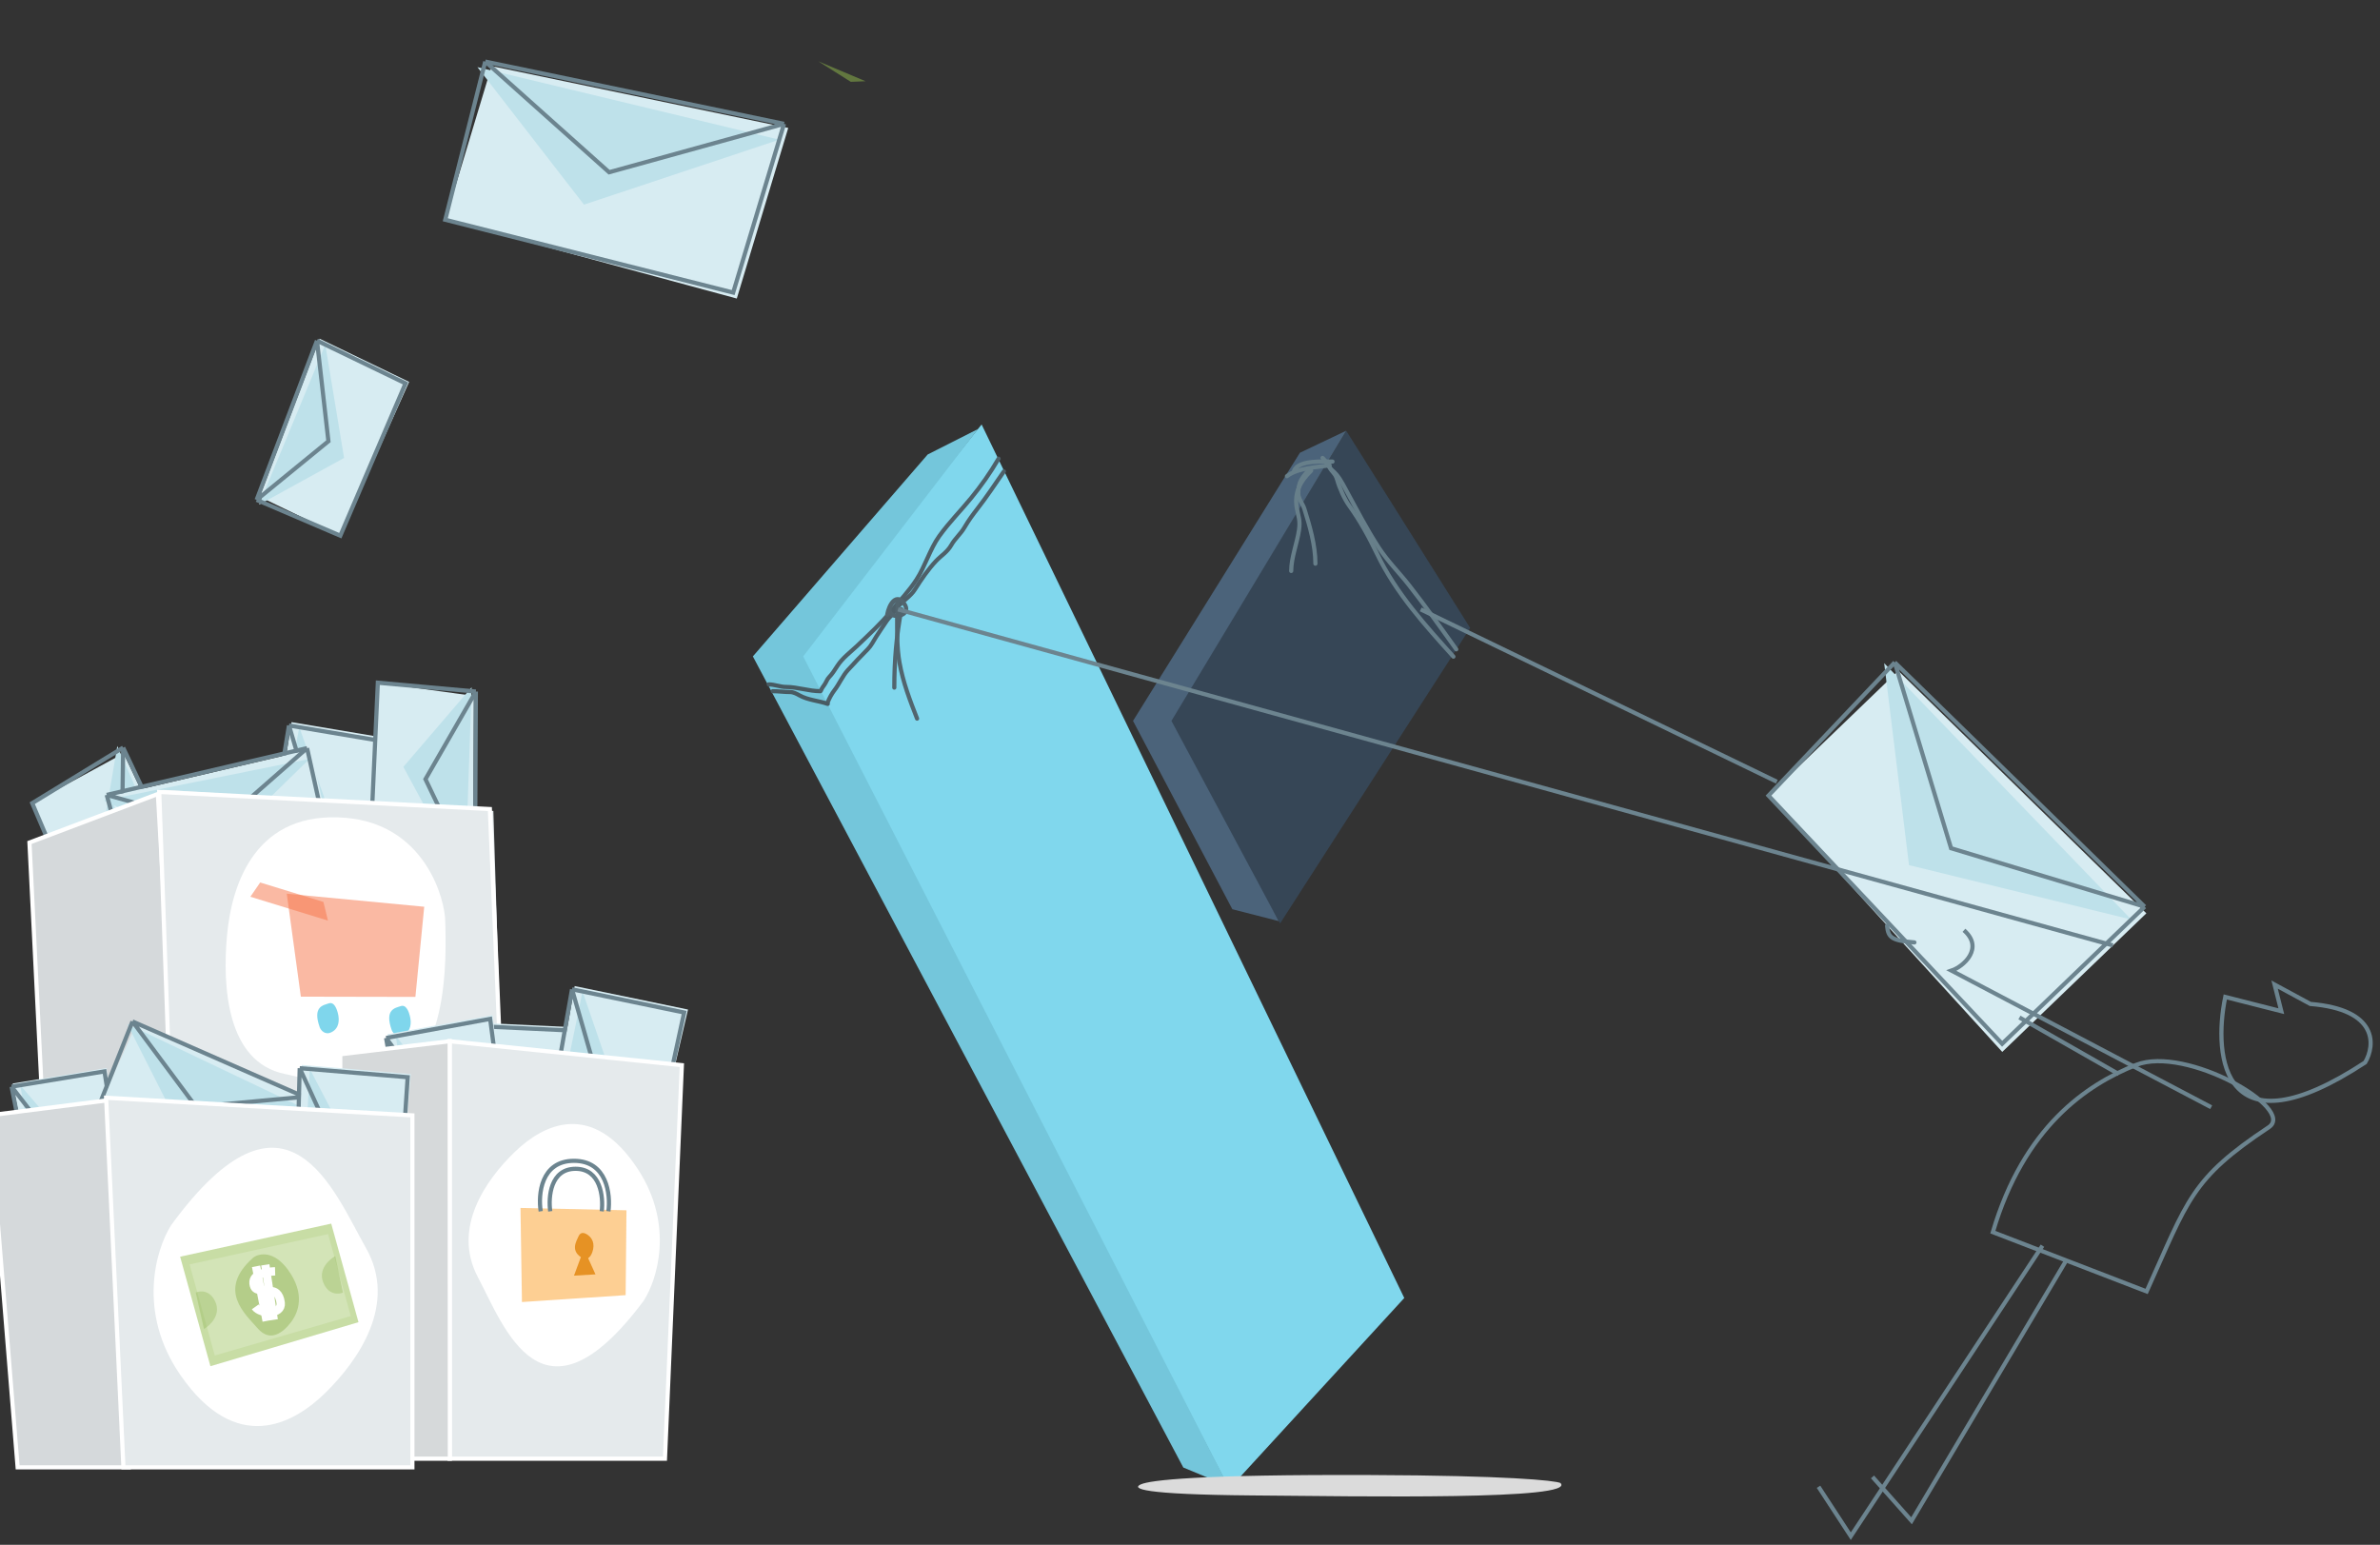 <svg xmlns="http://www.w3.org/2000/svg" width="570" height="370" viewBox="0 0 570 370" fill="none"><rect x="0" y="0" width="570" height="370" fill="#333333" stroke="none"/><g clip-path="url(#clip0_15722_7030)"><path opacity="0.5" d="M203.771 19.6L195.973 14.685L207.304 19.456L203.771 19.6Z" fill="#93BD4D"></path><path d="M106.655 52.608L117.742 15.834L188.781 30.641L176.462 71.502L106.655 52.608Z" fill="#D7ECF2"></path><path d="M186.64 33.454L139.86 49.012L114.343 16.084L186.64 33.454Z" fill="#BEE1EA"></path><path d="M187.775 29.663C179.716 27.983 136.71 19.019 116.215 14.747M187.775 29.663L145.883 41.255L116.215 14.747M187.775 29.663L175.592 70.072L106.639 52.632L116.215 14.747" stroke="#6C848F"></path><path d="M81.496 128.292L62.195 118.979L76.543 81.12L97.987 91.468L81.496 128.292Z" fill="#D7ECF2"></path><path d="M77.909 82.547L82.408 109.682L62.039 120.876L77.909 82.547Z" fill="#BEE1EA"></path><path d="M75.914 81.587C74.286 85.882 65.6 108.801 61.461 119.724M75.914 81.587L78.653 105.683L61.461 119.724M75.914 81.587L97.121 91.821L81.504 128.301L61.461 119.724" stroke="#6C848F"></path><path d="M37.264 280.048L63.129 262.671L96.987 313.18L68.248 332.488L37.264 280.048Z" fill="#D7ECF2"></path><path d="M94.252 313.762L58.63 296.857L61.006 260.871L94.252 313.762Z" fill="#BEE1EA"></path><path d="M96.915 311.972C93.074 306.242 72.577 275.665 62.809 261.093M96.915 311.972L66.247 295.321L62.809 261.093M96.915 311.972L68.494 331.067L37.245 280.058L62.809 261.093" stroke="#6C848F"></path><path d="M7.733 192.356L29.602 180.434L51.595 227.04L27.297 240.287L7.733 192.356Z" fill="#D7ECF2"></path><path d="M49.387 227.234L22.966 208.973L28.09 178.673L49.387 227.234Z" fill="#BEE1EA"></path><path d="M51.647 226.009C49.151 220.721 35.837 192.507 29.492 179.061M51.647 226.009L29.091 208.506L29.492 179.061M51.647 226.009L27.617 239.109L7.717 192.365L29.492 179.061" stroke="#6C848F"></path><path d="M85.604 227.848L61.539 223.802L69.828 172.964L96.566 177.46L85.604 227.848Z" fill="#D7ECF2"></path><path d="M71.687 174.175L82.649 205.135L61.759 226.142L71.687 174.175Z" fill="#BEE1EA"></path><path d="M69.209 173.758C68.268 179.525 63.251 210.301 60.859 224.968M69.209 173.758L77.507 201.715L60.859 224.968M69.209 173.758L95.651 178.203L85.616 227.853L60.859 224.968" stroke="#6C848F"></path><path d="M32.397 215.703L26.832 190.614L74.464 179.491L80.647 207.367L32.397 215.703Z" fill="#D7ECF2"></path><path d="M74.115 181.773L51.166 204.219L24.875 191.719L74.115 181.773Z" fill="#BEE1EA"></path><path d="M73.544 179.187C68.14 180.449 39.305 187.182 25.562 190.392M73.544 179.187L52.214 197.889L25.562 190.392M73.544 179.187L79.659 206.755L32.405 215.718L25.562 190.392" stroke="#6C848F"></path><path d="M90.498 163.517L113.504 166.683L113.285 212.066L87.723 208.549L90.498 163.517Z" fill="#D7ECF2"></path><path d="M111.377 211.023L96.602 183.673L112.956 164.605L111.377 211.023Z" fill="#BEE1EA"></path><path d="M113.748 211.349C113.773 206.201 113.906 178.726 113.969 165.633M113.748 211.349L101.897 186.623L113.969 165.633M113.748 211.349L88.469 207.871L90.49 163.512L113.969 165.633" stroke="#6C848F"></path><path d="M118.156 194.232L122.98 349.37H42.945L39.019 189.155L118.156 194.232Z" fill="#E5EAEC"></path><path d="M37.811 190.166L46.969 350.173L14.429 351.134L7.057 201.797L37.811 190.166Z" fill="#D5D9DB" stroke="white"></path><path d="M117.322 193.778L123.852 348.847L43.822 349.831L38.134 189.675L117.322 193.778Z" fill="#E5EAEC" stroke="white"></path><path d="M82.914 195.889C100.11 197.385 105.865 212.411 106.592 219.737C108.801 271.654 82.092 260.057 68.225 257.223C54.357 254.389 53.208 236.461 54.383 223.905C55.558 211.348 61.419 194.018 82.914 195.889Z" fill="white"></path><path opacity="0.5" d="M72.053 238.712L68.676 214.052L101.598 217.175L99.487 238.768L72.053 238.712Z" fill="#F67449"></path><path opacity="0.5" d="M77.454 216.021L78.543 220.497L59.959 214.782L62.312 211.365L77.454 216.021Z" fill="#F67449"></path><path opacity="0.5" d="M96.622 247.882C95.088 248.645 94.12 247.449 93.828 246.756C92.013 241.687 94.686 241.429 95.974 240.977C97.262 240.525 97.923 242.254 98.214 243.571C98.505 244.887 98.54 246.929 96.622 247.882Z" fill="#00AEDA"></path><path opacity="0.5" d="M79.384 247.227C77.85 247.989 76.882 246.794 76.59 246.101C74.774 241.032 77.448 240.774 78.736 240.322C80.024 239.869 80.684 241.599 80.976 242.916C81.267 244.232 81.302 246.274 79.384 247.227Z" fill="#00AEDA"></path><path d="M134.296 293.582L111.301 292.501L112.91 244.883L138.46 246.084L134.296 293.582Z" fill="#D7ECF2"></path><path d="M114.801 245.788L128.794 273.034L111.795 294.624L114.801 245.788Z" fill="#BEE1EA"></path><path d="M112.433 245.678C112.251 251.08 111.277 279.907 110.812 293.646M112.433 245.678L123.572 270.457L110.812 293.646M112.433 245.678L137.701 246.866L134.315 293.585L110.812 293.646" stroke="#6C848F"></path><path d="M123.539 290.438L100.859 294.598L92.774 247.722L117.973 243.1L123.539 290.438Z" fill="#D7ECF2"></path><path d="M94.807 248.177L113.999 271.614L101.775 296.558L94.807 248.177Z" fill="#BEE1EA"></path><path d="M92.469 248.606C93.386 253.924 98.281 282.301 100.613 295.825M92.469 248.606L108.373 270.282L100.613 295.825M92.469 248.606L117.389 244.035L123.556 290.435L100.613 295.825" stroke="#6C848F"></path><path d="M153.117 291.898L128.684 286.839L137.63 236.176L164.778 241.797L153.117 291.898Z" fill="#D7ECF2"></path><path d="M139.515 237.466L150.349 268.985L128.89 289.194L139.515 237.466Z" fill="#BEE1EA"></path><path d="M137 236.947C135.985 242.694 130.569 273.365 127.988 287.981M137 236.947L145.155 265.342L127.988 287.981M137 236.947L163.848 242.506L153.137 291.905L127.988 287.981" stroke="#6C848F"></path><path d="M163.301 255.116L159.255 349.37H107.68L107.692 249.387L163.301 255.116Z" fill="#E5EAEC" stroke="white"></path><path d="M107.694 249.387L107.743 349.37H81.492L81.492 252.512L107.694 249.387Z" fill="#D6D9DA" stroke="white"></path><path d="M152.801 280.076C161.567 293.52 157.344 306.679 154.137 311.578C129.778 344.143 120.731 317.733 114.463 305.921C108.196 294.109 116.394 282.582 123.23 275.953C130.066 269.324 141.843 263.271 152.801 280.076Z" fill="white"></path><path opacity="0.5" d="M149.84 310.199L150.039 289.877L124.655 289.318L125.003 311.853L149.84 310.199Z" fill="#FDA128"></path><path d="M141.851 299.929C141.253 301.636 140.169 301.66 139.702 301.458C136.479 299.728 137.971 297.426 138.552 296.111C139.134 294.796 140.258 295.354 140.987 295.948C141.717 296.542 142.598 297.796 141.851 299.929Z" fill="#E69224"></path><path d="M137.469 305.529L139.848 299.121L142.614 305.224L137.469 305.529Z" fill="#E69224"></path><path d="M129.499 290.123C128.857 286.092 129.554 278.03 137.467 278.03C145.381 278.03 146.261 286.092 145.711 290.123" stroke="#6C848F"></path><path d="M131.783 290.123C131.295 286.728 131.825 279.939 137.844 279.939C143.863 279.939 144.532 286.728 144.114 290.123" stroke="#6C848F"></path><path d="M31.247 296.701L11.004 300.029L3.036 259.505L25.528 255.806L31.247 296.701Z" fill="#D7ECF2"></path><path d="M4.857 259.922L22.406 280.357L11.847 301.733L4.857 259.922Z" fill="#BEE1EA"></path><path d="M2.779 260.265C3.683 264.862 8.506 289.395 10.805 301.087M2.779 260.265L17.357 279.143L10.805 301.087M2.779 260.265L25.022 256.607L31.264 296.7L10.805 301.087" stroke="#6C848F"></path><path d="M22.603 267.626L32.543 245.524L73.382 263.44L62.337 287.998L22.603 267.626Z" fill="#D7ECF2"></path><path d="M71.843 264.975L42.64 269.299L30.491 245.276L71.843 264.975Z" fill="#BEE1EA"></path><path d="M72.869 262.699C68.236 260.667 43.513 249.821 31.73 244.652M72.869 262.699L46.931 265.081L31.73 244.652M72.869 262.699L61.947 286.985L22.587 267.642L31.73 244.652" stroke="#6C848F"></path><path d="M94.525 304.705L70.992 302.739L72.257 255.062L98.405 257.246L94.525 304.705Z" fill="#D7ECF2"></path><path d="M74.207 256.044L88.74 283.894L71.523 304.887L74.207 256.044Z" fill="#BEE1EA"></path><path d="M71.778 255.843C71.635 261.251 70.869 290.114 70.504 303.869M71.778 255.843L83.371 281.111L70.504 303.869M71.778 255.843L97.636 258.002L94.546 304.709L70.504 303.869" stroke="#6C848F"></path><path d="M26.446 263.444L30.816 351.449H4.224L-2.604 267.146L26.446 263.444Z" fill="#D5D9DB" stroke="white"></path><path d="M98.764 267.146L98.765 351.449H29.56L25.415 262.923L98.764 267.146Z" fill="#E5EAEC" stroke="white"></path><path d="M43.32 329.505C32.727 314.318 37.361 299.12 41.003 293.418C68.768 255.443 80 285.489 87.626 298.869C95.253 312.249 85.922 325.681 78.07 333.46C70.218 341.239 56.561 348.488 43.32 329.505Z" fill="white"></path><path opacity="0.5" d="M85.856 316.678L79.328 293.073L43.142 300.992L50.395 327.22L85.856 316.678Z" fill="#93BD4D"></path><path opacity="0.2" d="M84.004 315.213L78.574 295.578L45.408 302.836L51.441 324.652L84.004 315.213Z" fill="white"></path><path opacity="0.4" d="M68.918 304.058C65.493 299.409 61.999 300.205 60.68 301.184C51.881 308.959 58.7 314.679 61.725 318.164C64.751 321.65 67.861 319.075 69.673 316.708C71.484 314.342 73.2 309.869 68.918 304.058Z" fill="#84AA45"></path><path d="M65.888 304.499C64.464 304.536 60.438 304.946 60.719 307.399C61 309.852 63.157 308.437 65.01 309.271C65.636 309.219 66.955 309.7 67.227 312.041C67.568 314.966 62.394 314.795 61.131 313.01" stroke="white" stroke-width="2"></path><path d="M61.328 303.295L63.864 316.381M63.535 302.944L65.552 316.113" stroke="white" stroke-width="2"></path><path opacity="0.3" d="M48.849 318.316L46.878 309.59C47.942 309.105 50.384 308.901 51.639 311.965C52.894 315.029 50.302 317.475 48.849 318.316Z" fill="#84AA45"></path><path opacity="0.3" d="M80.294 300.851L82.136 309.592C81.061 310.049 78.607 310.192 77.396 307.109C76.185 304.026 78.824 301.652 80.294 300.851Z" fill="#84AA45"></path><path d="M294.4 356.575L336.32 310.883L235.091 101.664L190.896 156.988L294.4 356.575Z" fill="#80D7ED"></path><path d="M279.507 173.899L306.586 221.159L352.094 150.394L322.436 103.206L279.507 173.899Z" fill="#364656"></path><path d="M222.18 108.85L234.233 102.754L192.363 157.215L294.184 355.959L283.399 351.488L180.309 157.215L222.18 108.85Z" fill="#74C6DB"></path><path d="M311.32 108.444L322.422 103.16L280.552 172.659L306.245 220.618L295.143 217.773L271.353 172.659L311.32 108.444Z" fill="#4B637A"></path><path d="M196.488 165.548C193.705 165.548 191.007 164.532 188.241 164.532C186.856 164.532 185.467 163.922 184.118 163.922" stroke="#485B63" stroke-linecap="round" stroke-linejoin="round"></path><path d="M239.152 109.866C237.138 113.299 235.015 116.314 232.588 119.282C230.073 122.357 227.305 125.12 224.949 128.404C222.718 131.513 221.603 135.581 219.486 138.835C217.728 141.538 215.482 143.865 213.495 146.287C210.965 149.368 208.089 152.003 205.291 154.675C203.763 156.134 201.758 157.592 200.542 159.496C199.937 160.444 199.304 161.447 198.551 162.205C198.091 162.668 197.862 163.422 197.476 163.966C197.233 164.308 196.753 164.937 196.648 165.344" stroke="#4E6069" stroke-linecap="round" stroke-linejoin="round"></path><path d="M240.426 112.915C238.342 115.929 236.313 118.997 234.091 121.845C232.952 123.304 231.945 124.69 230.98 126.338C230.051 127.925 228.725 128.961 227.817 130.572C226.893 132.211 225.383 133.089 224.178 134.365C222.302 136.351 220.655 138.749 219.138 141.161C218.173 142.696 216.613 143.671 215.438 144.887C215.02 145.319 214.636 145.685 214.327 146.264C213.783 147.288 212.961 147.8 212.354 148.725C211.519 149.998 210.644 151.219 209.825 152.53C209.208 153.518 208.619 154.694 207.834 155.477C206.245 157.06 204.653 158.776 203.076 160.478C201.81 161.843 201.01 163.825 199.824 165.344C199.225 166.111 198.603 167.254 198.238 168.189" stroke="#4E6069" stroke-linecap="round" stroke-linejoin="round"></path><path d="M198.238 168.596C196.066 167.82 193.561 167.714 191.498 166.564C190.761 166.153 190.009 165.751 189.198 165.751C187.837 165.751 186.455 165.548 185.075 165.548" stroke="#485B63" stroke-linecap="round" stroke-linejoin="round"></path><path d="M212.481 147.226C212.903 144.761 214.666 141.88 216.57 144.606C218.388 147.21 214.341 148.251 213.352 146.983C212.526 145.925 213.553 144.54 214.166 143.951C215.476 142.693 214.866 146.408 214.866 147.638C214.866 151.329 214.78 154.995 215.415 158.626C216.259 163.446 217.946 167.778 219.637 172.111" stroke="#52656E" stroke-linecap="round" stroke-linejoin="round"></path><path d="M215.887 145.917C214.68 152.282 214.183 158.172 214.183 164.69" stroke="#52656E" stroke-linecap="round" stroke-linejoin="round"></path><path d="M348.086 157.269C341.499 149.954 334.371 142.192 329.762 132.577C327.822 128.53 325.695 124.669 323.136 121.129C321.97 119.514 320.806 116.906 320.221 114.822C319.79 113.287 318.917 113.081 318.442 111.863" stroke="#677F8A" stroke-linecap="round" stroke-linejoin="round"></path><path d="M318.441 111.427C315.445 111.942 310.849 112.024 308.219 114.046" stroke="#677F8A" stroke-linecap="round" stroke-linejoin="round"></path><path d="M319.129 110.553C317.504 110.592 310.981 110.04 309.929 112.736" stroke="#677F8A" stroke-linecap="round" stroke-linejoin="round"></path><path d="M348.77 155.522C345.085 150.351 341.39 145.194 337.525 140.242C335.127 137.169 332.378 134.487 330.199 131.146C327.355 126.783 324.891 121.993 322.362 117.345C321.359 115.501 320.541 113.868 319.049 112.639C318.088 111.847 317.646 110.454 316.74 109.68" stroke="#677F8A" stroke-linecap="round" stroke-linejoin="round"></path><path d="M313.672 112.299C311.939 114.312 310.864 115.346 310.946 118.315C310.979 119.486 312.042 120.757 312.385 121.856C313.654 125.922 315.035 130.565 315.035 135.002" stroke="#677F8A" stroke-linecap="round" stroke-linejoin="round"></path><path d="M314.008 112.736C311.496 115.197 309.917 117.854 310.581 121.686C310.929 123.692 311.453 124.565 311.112 126.926C310.649 130.127 309.237 133.524 309.237 136.749" stroke="#677F8A" stroke-linecap="round" stroke-linejoin="round"></path><path d="M328.14 353.285C361.232 353.404 372.306 354.601 373.706 355.185C377.957 359.323 326.559 358.399 299.873 358.173C273.186 357.947 270.975 356.518 273.236 355.518C275.497 354.517 286.776 353.135 328.14 353.285Z" fill="#DBDBDB"></path><path d="M423.575 190.538L454.633 160.661L514.044 218.749L479.535 251.946L423.575 190.538Z" fill="#D7ECF2"></path><path d="M510.431 220.243L457.201 207.207L451.25 158.834L510.431 220.243Z" fill="#BEE1EA"></path><path d="M513.633 217.164C506.892 210.574 470.926 175.409 453.785 158.65M513.633 217.164L467.269 203.159L453.785 158.65M513.633 217.164L479.505 249.994L423.548 190.556L453.785 158.65" stroke="#6C848F"></path><path d="M514.108 309.311L477.277 295.112C484.693 269.99 499.665 259.795 511.58 255.062C523.496 250.329 550.043 265.552 543.356 269.99C524.673 282.389 524.061 287.303 514.108 309.311Z" stroke="#6C848F"></path><path d="M494.67 302.19L457.806 364.244L448.455 353.734" stroke="#6C848F"></path><path d="M489.16 298.357L443.254 367.934L435.527 356.098" stroke="#6C848F"></path><path d="M544.76 235.826L553.314 240.453C569.61 241.792 568.861 250.349 566.449 254.46C532.477 276.783 529.958 253.307 532.945 238.779L546.364 242.19L544.76 235.826Z" stroke="#6C848F"></path><path d="M529.573 265.193L467.371 232.472C470.248 231.521 475.232 227.069 470.359 222.811" stroke="#6C848F"></path><path d="M507.434 257.255L483.645 243.698" stroke="#6C848F"></path><path d="M458.494 225.719C452.999 225.279 452.226 224.528 451.945 221.752" stroke="#6C848F" stroke-linecap="round" stroke-linejoin="round"></path><path d="M215.074 145.96L506.014 226.433M340.254 145.96L425.541 187.228" stroke="#6C848F"></path></g><defs><clipPath id="clip0_15722_7030"><rect width="570" height="370" fill="white"></rect></clipPath></defs></svg>